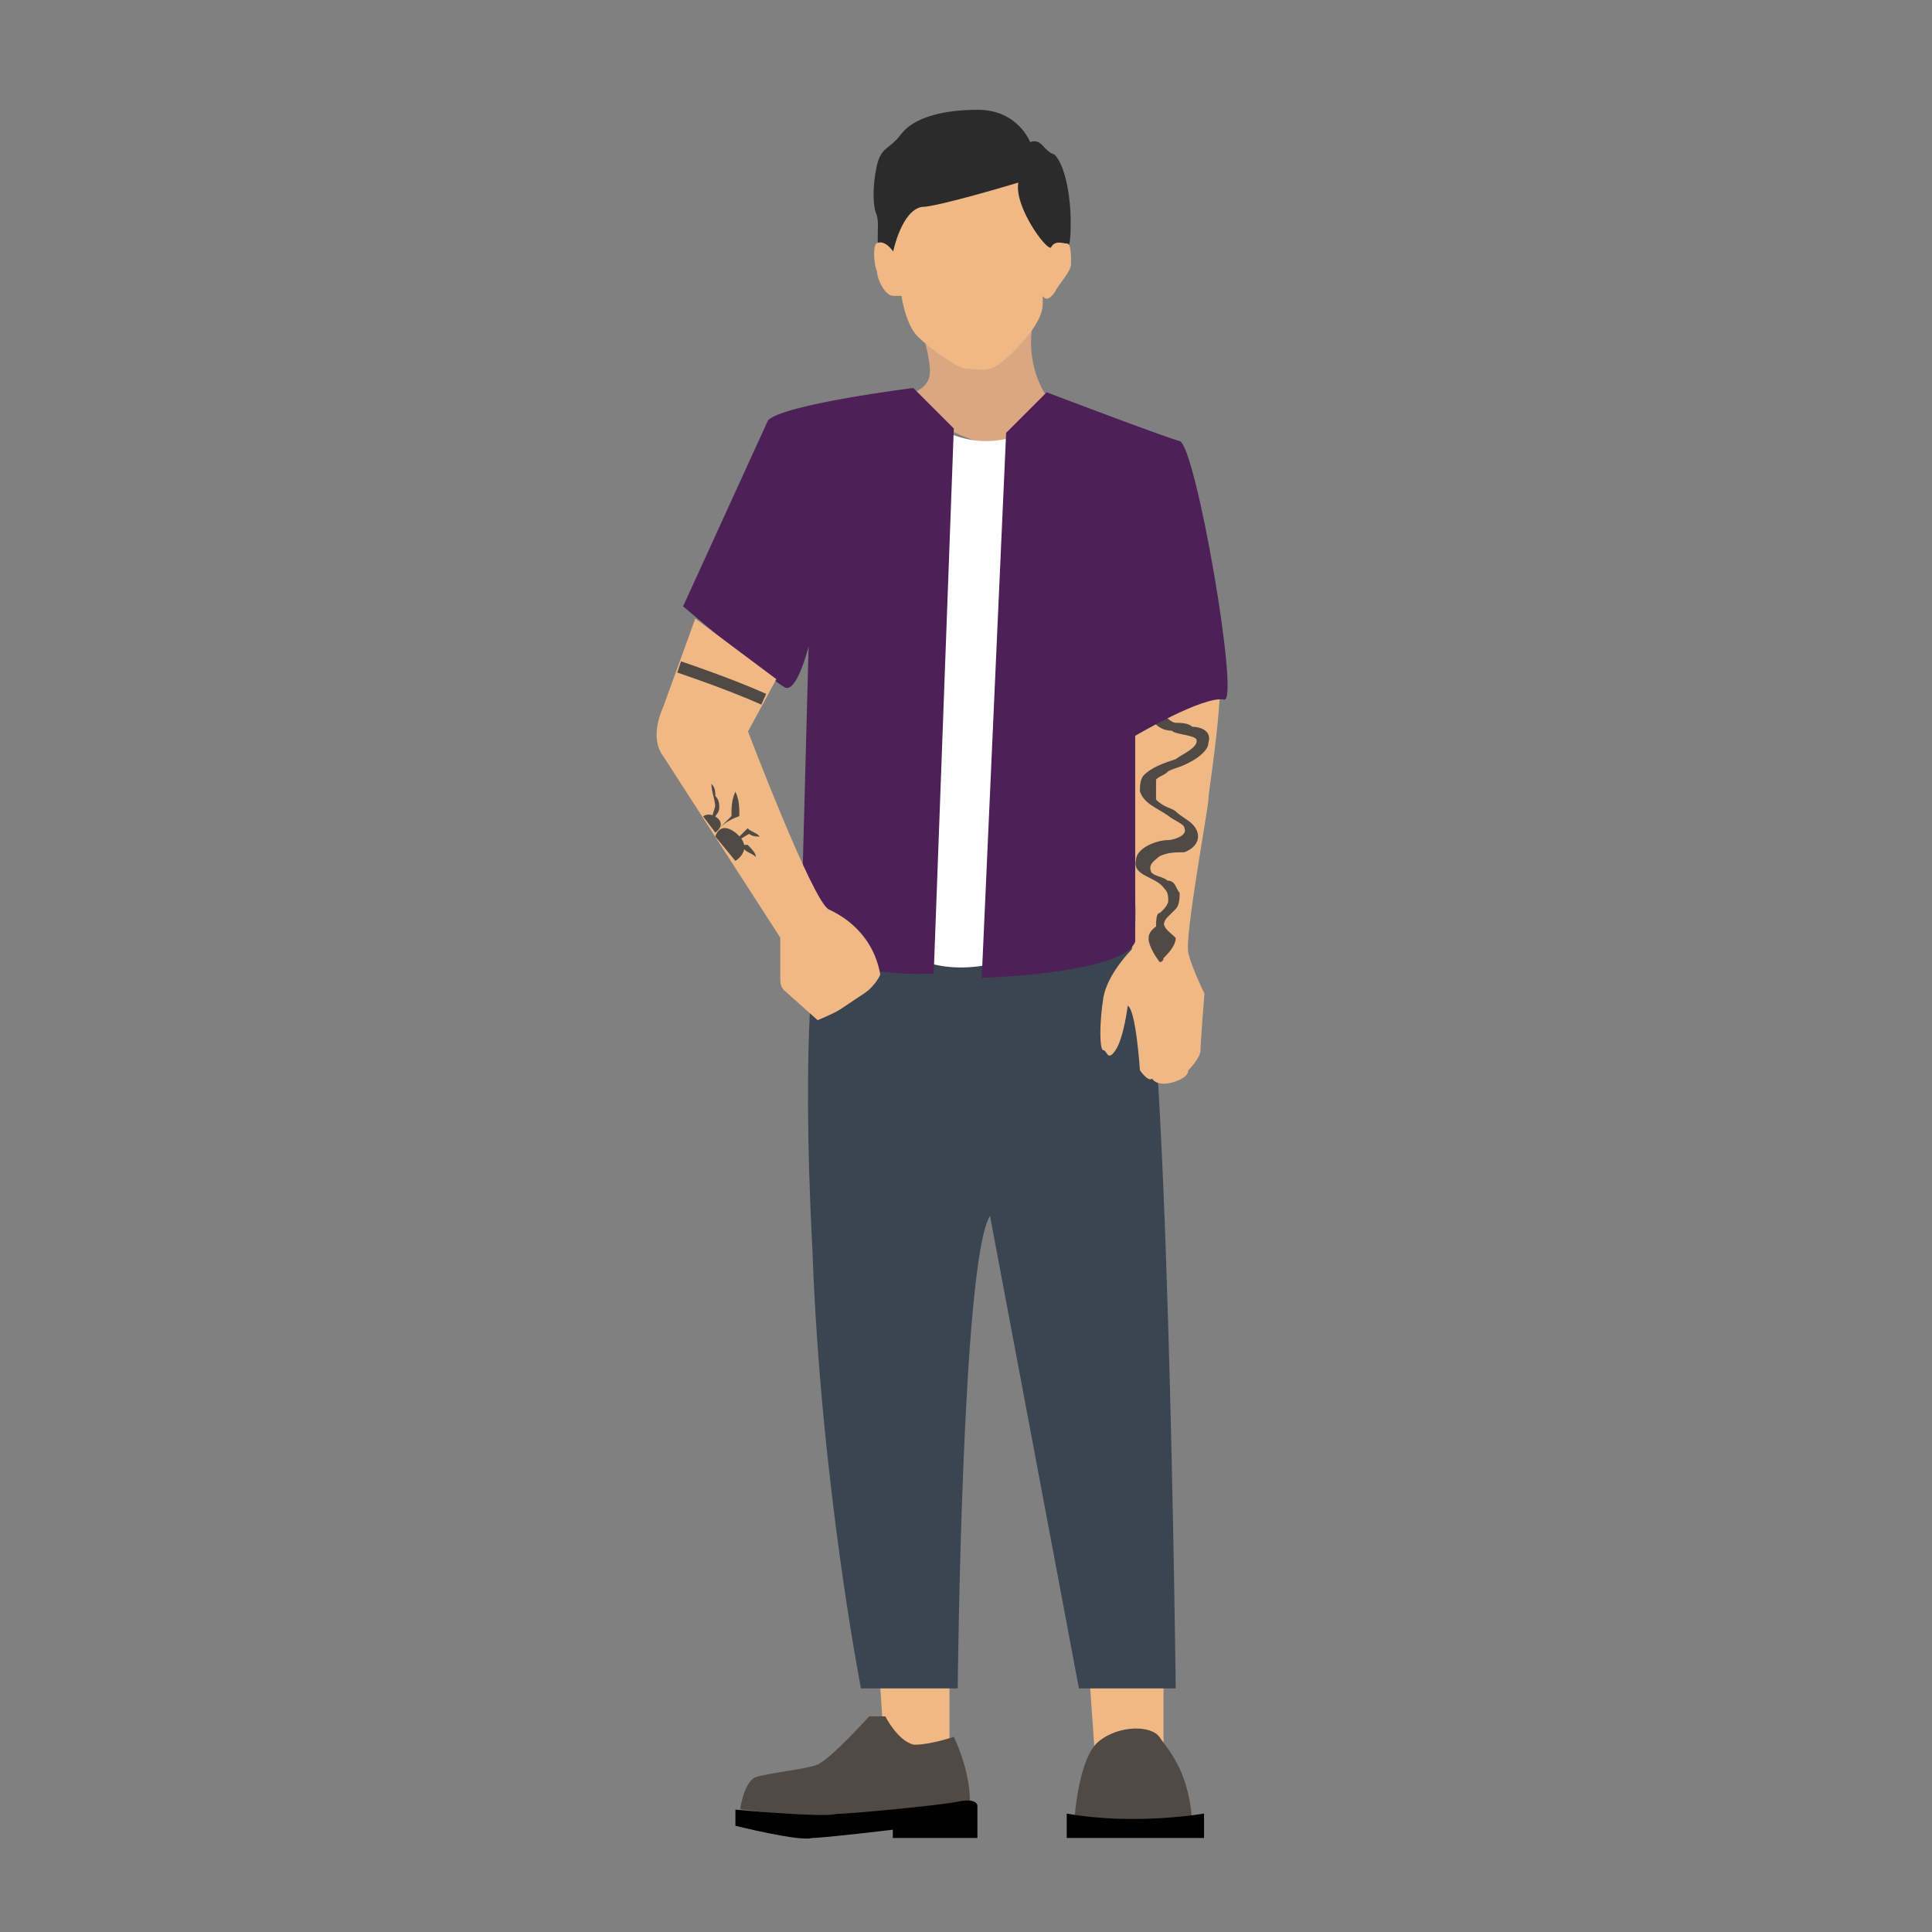 <?xml version="1.0" encoding="UTF-8"?>
<!-- Generator: Adobe Illustrator 27.0.1, SVG Export Plug-In . SVG Version: 6.00 Build 0)  -->
<svg xmlns="http://www.w3.org/2000/svg" xmlns:xlink="http://www.w3.org/1999/xlink" version="1.1" id="Laag_1" x="0px" y="0px" viewBox="0 0 491 491" style="enable-background:new 0 0 491 491;" xml:space="preserve">
<rect x="0" y="0" width="491" height="491" fill="#808080" stroke="none"/>
<style type="text/css">
	.st0{fill:#EFB885;}
	.st1{fill:#3A4551;}
	.st2{fill:#DAA780;}
	.st3{fill:#2B2B2B;}
	.st4{fill:#FFFFFF;}
	.st5{fill:#4D2057;}
	.st6{fill:#514943;}
	.st7{fill:none;stroke:#514943;stroke-width:3;stroke-miterlimit:10;}
</style>
<g>
	<polygon class="st0" points="241.3,446.6 224.9,446.6 222.9,416.8 241.3,417.8  "></polygon>
	<polygon class="st0" points="295.7,446.6 278.3,446.6 276.2,416.8 295.7,416.8  "></polygon>
	<path class="st1" d="M207.5,239.3c0,0-4.1,20.5-1,79c2.1,58.5,12.3,110.8,12.3,110.8h24.6c0,0,1-108.8,8.2-120.1c3.1-4.1,0,0,0,0   l22.6,120.1h24.6c0,0-2.1-184.7-9.2-190.9"></path>
	<path class="st2" d="M232.1,77.1c0,0,5.1,14.4,4.1,18.5c-1,5.1-9.2,5.1-9.2,5.1s23.6,17.4,32.8,11.3c8.2-6.2,6.2-11.3,6.2-11.3   s-6.2-8.2-3.1-20.5C264.9,72,232.1,77.1,232.1,77.1L232.1,77.1z"></path>
	<path class="st0" d="M285.5,174.6c0,0,3.1,52.3,3.1,57.5s-1,9.2-1,9.2s-6.2,6.2-7.2,12.3c-1,6.2-1,13.3,0,13.3s1,3.1,3.1,0   c2.1-3.1,3.1-11.3,3.1-11.3c2.1,1,3.1,16.4,3.1,16.4s2.1,3.1,3.1,2.1c0,0,1,2.1,5.1,1c0,0,4.1-1,4.1-3.1c0,0,3.1-3.1,3.1-5.1   c0-2.1,1-14.4,1-14.4s-3.1-6.2-4.1-10.3c-1-4.1,5.1-36.9,5.1-39c0-2.1,3.1-19.5,3.1-32.8"></path>
	<path class="st3" d="M261.8,36.1c0,0-3.1-8.2-13.3-8.2c-9.2,0-16.4,2.1-19.5,6.2s-5.1,3.1-6.2,8.2s-1,10.3,0,12.3   c1,3.1-1,9.2,2.1,10.3c3.1,2.1,45.2,1,46.2-1c1-2.1,1-4.1,1-8.2s-1-13.3-4.1-16.4C264.9,38.2,264.9,35.1,261.8,36.1L261.8,36.1z"></path>
	<path class="st0" d="M258.8,46.4c0,0-20.5,6.2-24.6,6.2c-5.1,1-7.2,11.3-7.2,11.3s-2.1-3.1-4.1-2.1c-1,0-1,5.1,0,7.2   c0,2.1,2.1,6.2,4.1,6.2h2.1c0,0,1,7.2,4.1,10.3s10.3,8.2,12.3,8.2c3.1,0,5.1,1,8.2-1c4.1-3.1,11.3-10.3,11.3-15.4v-2.1   c0,0,1,2.1,3.1-1c1-2.1,4.1-5.1,4.1-7.2c0-2.1,0-5.1-1-5.1c-1,0-3.1-1-4.1,1C266,63.8,257.7,52.5,258.8,46.4L258.8,46.4z"></path>
	<path class="st4" d="M232.1,103.8c0,0,14.4,16.4,33.9,3.1s-3.1,134.4-3.1,134.4s-19.5,10.3-33.9,0   C214.6,230,232.1,103.8,232.1,103.8z"></path>
	<path class="st5" d="M173.6,154.1c0,0,20.5,17.4,25.7,20.5c3.1,2.1,6.2-10.3,6.2-10.3l-2.1,79c0,0,20.5,5.1,33.9,4.1l5.1-138.5   l-10.3-10.3c0,0-32.8,4.1-36.9,8.2"></path>
	<path class="st6" d="M242.4,441.4c0,0,4.1,8.2,4.1,16.4c0,0,1,1-5.1,1c-7.2,0-14.4,2.1-21.5,3.1c-8.2,1-31.8-2.1-31.8-2.1   s1-7.2,4.1-8.2c3.1-1,13.3-2.1,15.4-3.1c3.1-1,13.3-12.3,13.3-12.3h4.1c0,0,3.1,6.2,7.2,7.2C236.2,443.5,242.4,441.4,242.4,441.4   L242.4,441.4L242.4,441.4z"></path>
	<path class="st6" d="M273.1,462c0,0,1-15.4,6.2-19.5c5.1-4.1,13.3-4.1,15.4-1c2.1,3.1,7.2,8.2,8.2,20.5   C302.9,462,289.6,466.1,273.1,462L273.1,462z"></path>
	<path d="M186.9,459.9v4.1c0,0,16.4,4.1,19.5,3.1c3.1,0,20.5-2.1,20.5-2.1v2.1h21.5v-8.2c0,0,0-2.1-5.1-1c-5.1,1-27.7,3.1-30.8,3.1   C209.5,462,186.9,459.9,186.9,459.9L186.9,459.9z"></path>
	<path d="M271.1,460.9v6.2H306v-6.2C306,460.9,288.5,464,271.1,460.9z"></path>
	<path class="st0" d="M176.7,157.2l-8.2,22.6c-1,2.1-3.1,8.2,0,12.3l29.8,46.2v10.3c0,1,0,2.1,1,3.1l9.2,8.2l15.4-10.3   c0,0,0-12.3-13.3-18.5c-4.1-2.1-20.5-45.2-20.5-45.2l7.2-13.3L176.7,157.2L176.7,157.2z"></path>
	<path class="st1" d="M206.4,259.8c0,0,14.4-5.1,17.4-12.3l9.2,1c0,0,13.3,18.5,3.1,26.7C225.9,283.4,213.6,288.5,206.4,259.8   L206.4,259.8z"></path>
	<path class="st6" d="M295.7,236.2c0-1,0-2.1,1-3.1c1-1,1-1,2.1-2.1c1-1,1-3.1,1-4.1c-1-1-1-3.1-3.1-3.1c-1-1-3.1-1-4.1-2.1   c-1-2.1,1-3.1,2.1-4.1c2.1-1,4.1-1,6.2-1c3.1-1,5.1-4.1,2.1-7.2c-1-1-3.1-2.1-4.1-3.1c-1-1-3.1-1-5.1-3.1c0-2.1,0-4.1,0-5.1   c1-1,2.1-1,3.1-2.1c2.1-1,3.1-1,5.1-2.1c2.1-1,5.1-3.1,5.1-5.1c1-3.1-2.1-4.1-4.1-4.1c-1-1-3.1-1-4.1-1c-1,0-2.1-1-3.1-2.1   c-1-1-3.1-1-3.1,1c1,2.1,3.1,3.1,5.1,3.1c1,1,5.1,1,6.2,2.1c1,2.1-4.1,4.1-5.1,5.1c-3.1,1-6.2,2.1-8.2,4.1c-1,1-1,3.1-1,4.1   c1,3.1,4.1,4.1,7.2,6.2c1,1,4.1,2.1,4.1,3.1c1,2.1-3.1,3.1-4.1,3.1c-3.1,0-8.2,2.1-8.2,5.1c-1,4.1,5.1,4.1,7.2,7.2c1,1,1,2.1,1,3.1   c0,1-1,2.1-2.1,3.1c-1,0-1,2.1-1,4.1C293.7,237.2,296.7,237.2,295.7,236.2L295.7,236.2z"></path>
	<path class="st6" d="M295.7,234.2c-3.1,2.1-6.2,3.1-1,10.3c1,0,1-1,1-1c1-1,3.1-3.1,3.1-5.1C297.8,237.2,295.7,236.2,295.7,234.2"></path>
	<path class="st5" d="M266,99.7L255.7,110l-6.2,138.5c0,0,35.9-1,39-9.2v-52.3c0,0,17.4-10.3,22.6-9.2c4.1,1-7.2-64.6-11.3-65.7   C295.7,111,266,99.7,266,99.7z"></path>
	<path class="st7" d="M172.6,169.5c0,0,12.3,4.1,21.5,8.2"></path>
	<path class="st6" d="M180.8,208.5c0-1,1-3.1,1-4.1v1c0-2.1-1-4.1-1-6.2c1,1,1,2.1,1,3.1c1,1,1,2.1,1,3.1   C182.8,206.4,181.8,207.5,180.8,208.5L180.8,208.5z"></path>
	<path class="st6" d="M182.8,210.5c1-1,2.1-2.1,3.1-3.1l0,0c0-2.1,0-4.1,1-6.2c1,2.1,1,4.1,1,6.2l0,0   C184.9,208.5,183.9,209.5,182.8,210.5L182.8,210.5z"></path>
	<path class="st6" d="M178.7,207.5l3.1,4.1c0,0,3.1-2.1,0-4.1C179.8,206.4,178.7,207.5,178.7,207.5z"></path>
	<path class="st6" d="M181.8,212.6l5.1,6.2c0,0,5.1-3.1,0-7.2C182.8,208.5,181.8,212.6,181.8,212.6z"></path>
	<path class="st6" d="M186.9,215.7c1-1,2.1-1,3.1-1c1,1,2.1,2.1,2.1,3.1c-1-1-2.1-1-3.1-2.1h1C189,215.7,188,215.7,186.9,215.7   L186.9,215.7z"></path>
	<path class="st6" d="M186.9,213.6c1-1,2.1-2.1,3.1-3.1c1,1,2.1,1,3.1,2.1c-1,0-2.1,0-3.1-1h1C189,212.6,188,213.6,186.9,213.6   L186.9,213.6z"></path>
</g>
</svg>
